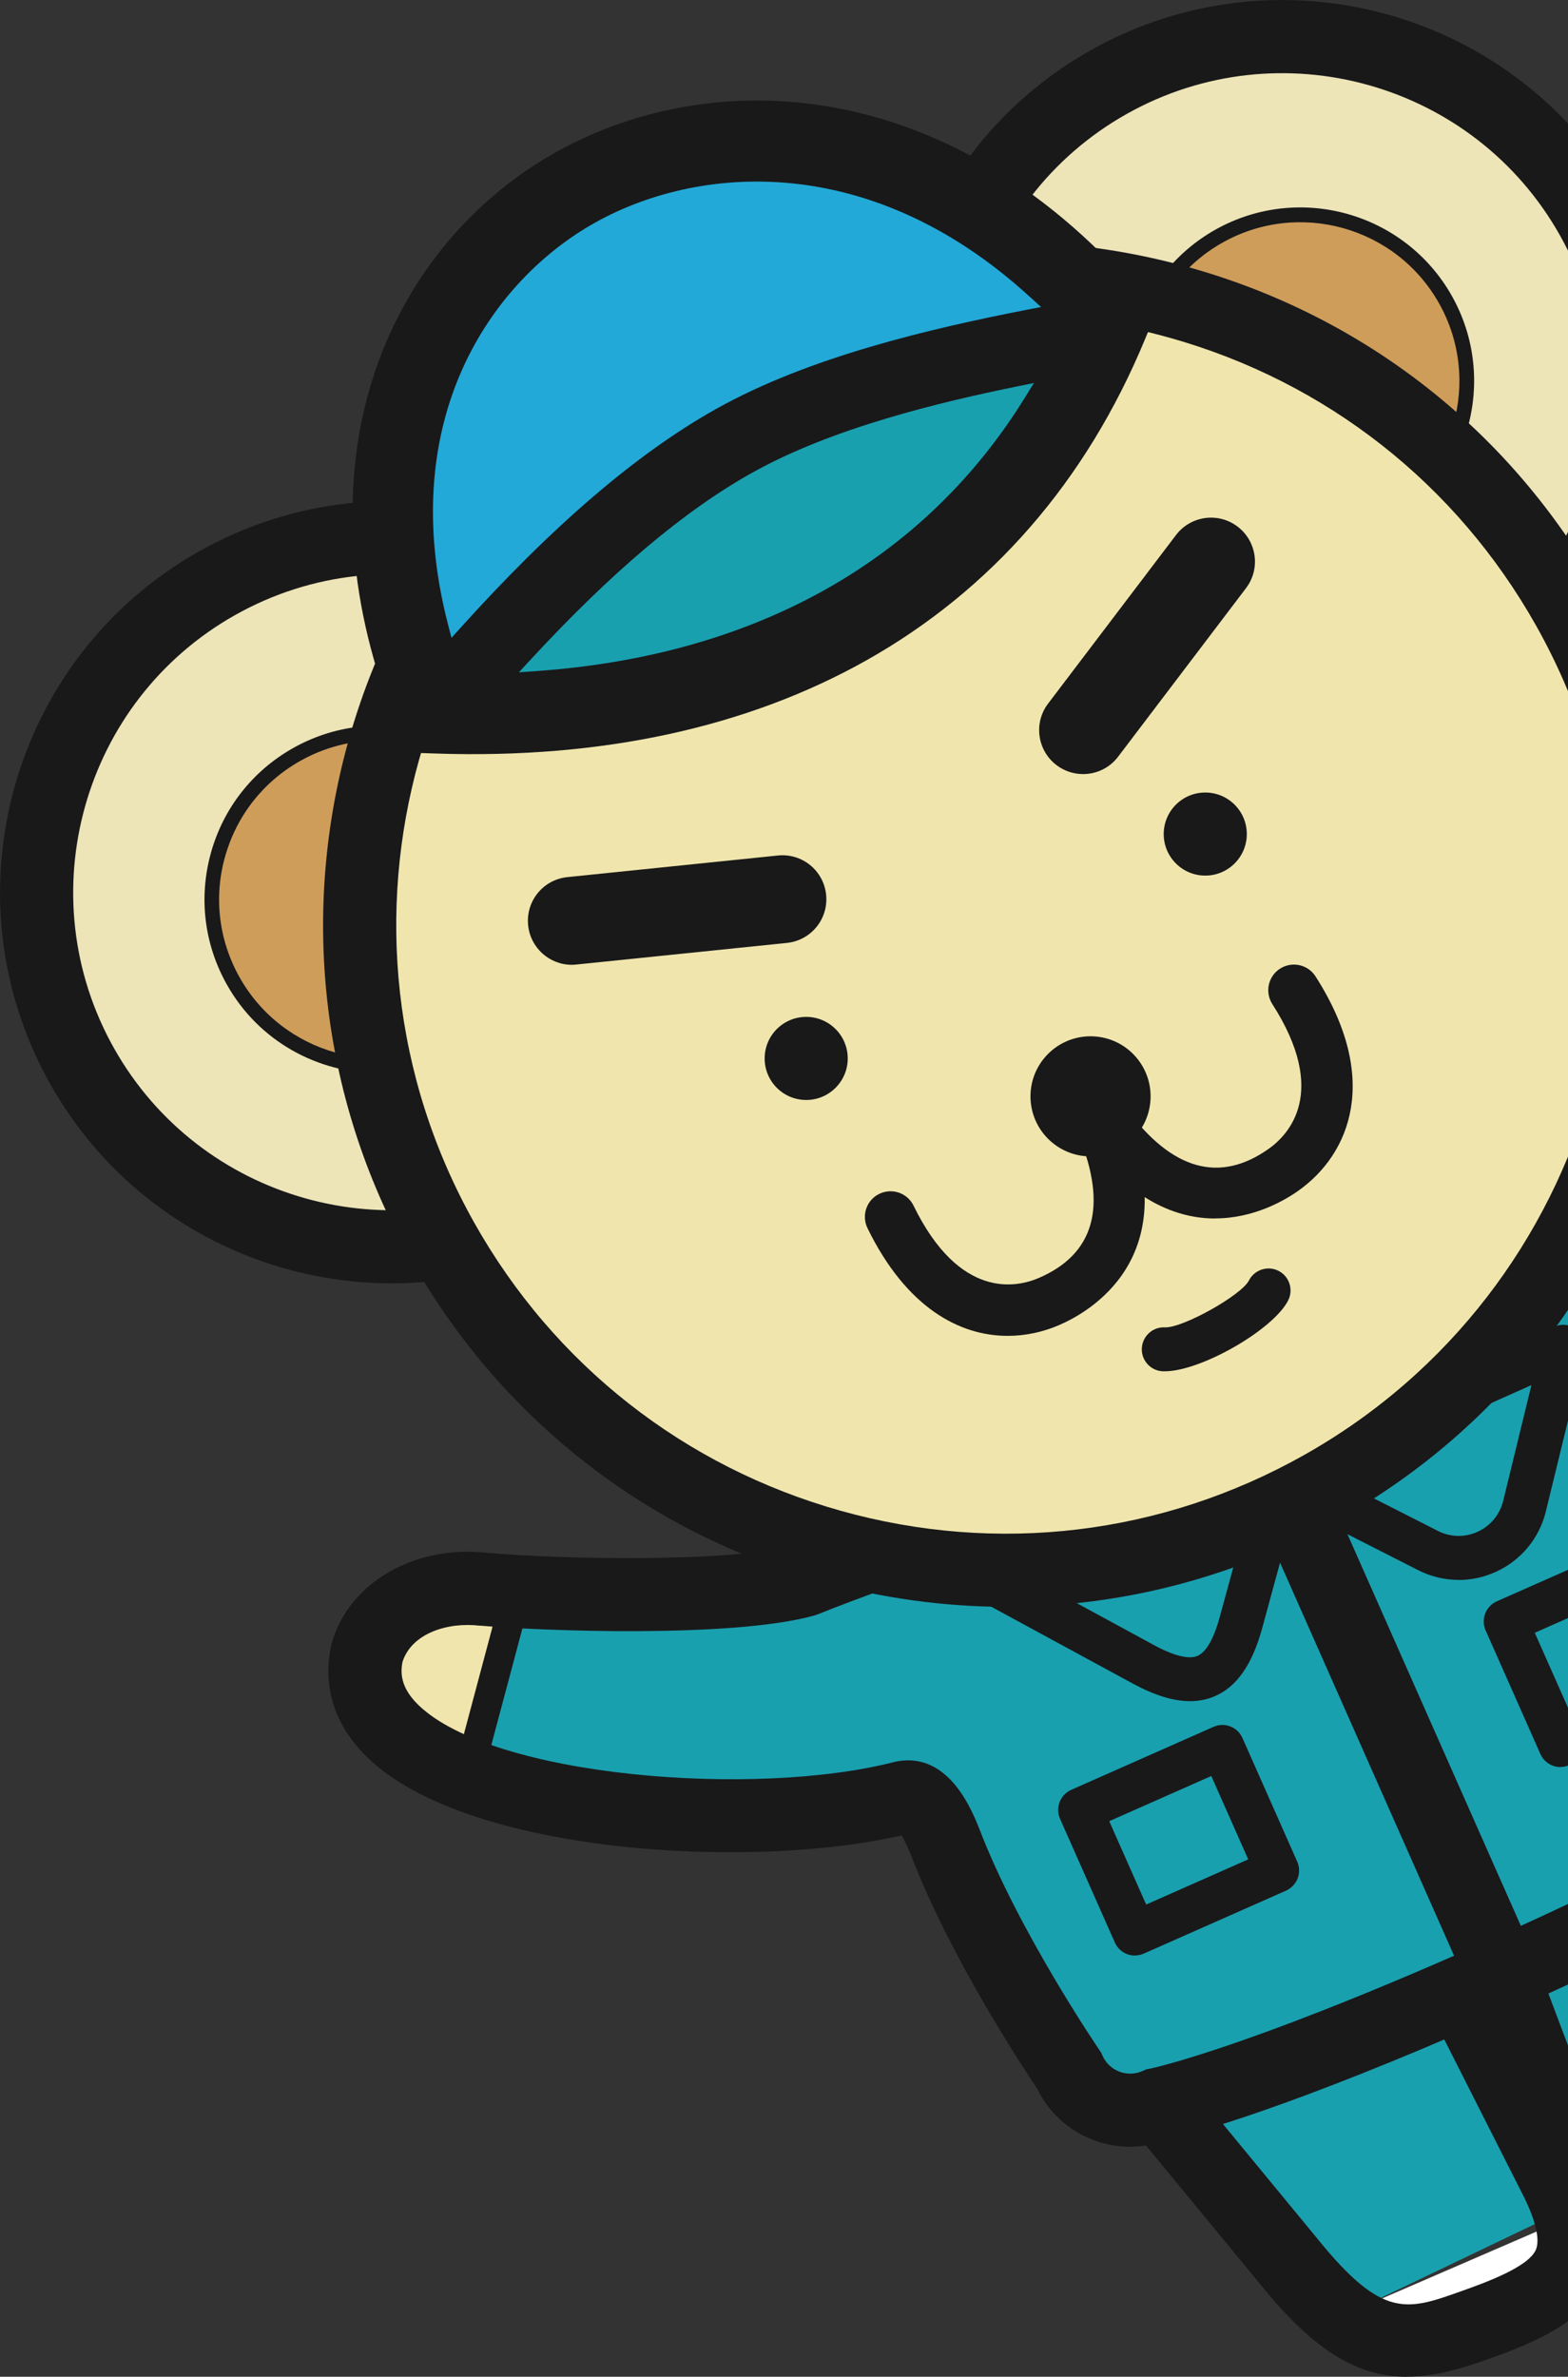 <?xml version="1.0" encoding="UTF-8"?>
<svg id="_レイヤー_1" data-name="レイヤー 1" xmlns="http://www.w3.org/2000/svg" viewBox="0 0 177.01 268.32">
  <rect x="0" y="0" width="177.01" height="268.32" fill="#333333" stroke="none"/>
  <defs>
    <style>
      .cls-1 {
        fill: #cf9d5a;
      }

      .cls-1, .cls-2, .cls-3, .cls-4, .cls-5, .cls-6, .cls-7 {
        stroke-width: 0px;
      }

      .cls-2 {
        fill: #19a0af;
      }

      .cls-3 {
        fill: #fff;
      }

      .cls-4 {
        fill: #22a9d8;
      }

      .cls-5 {
        fill: #ede4b8;
      }

      .cls-6 {
        fill: #19191a;
      }

      .cls-7 {
        fill: #f0e6ad;
      }
    </style>
  </defs>
  <g>
    <g>
      <path class="cls-2" d="M175.06,242.97l-20.93-32.65-35.34,12.56,26.79,32.52c2.43,2.67,4.8,3.9,7.62,5.3l24.81-11.89c-.49-2.03-1.51-4.02-2.96-5.84Z"/>
      <path class="cls-3" d="M153.2,260.7c4.05,2.01,8.4,2.54,12.75.99l4.59-1.63c10.15-3.61,8.02-4.12,6.66-9.75l-24,10.39Z"/>
      <path class="cls-6" d="M158.82,268.32c-5.39,0-10.32-2.73-16.45-10.32l-30.6-37.16,47.81-15.72,19.83,39.19c2.52,5.09,3.05,9.24,1.64,12.73-2.04,5.03-7.5,7.33-13.41,9.42h0c-3.21,1.14-6.07,1.85-8.82,1.85ZM125.81,224.92l22.95,27.86c7.31,9.04,10.07,8.06,16.12,5.91h0c2.69-.96,7.71-2.74,8.52-4.75.45-1.12-.03-3.23-1.37-5.93l-16.61-32.83-29.6,9.73Z"/>
    </g>
    <g>
      <path class="cls-2" d="M176.3,243.16l-9.94-37.49,33.13-17.57,5.89,41.72c.32,3.59-.37,6.17-1.24,9.2l-25.53,10.27c-1.17-1.73-1.94-3.83-2.31-6.13Z"/>
      <path class="cls-6" d="M186.39,257.74c-1.27,0-2.52-.2-3.76-.66-3.52-1.31-6.23-4.51-8.27-9.77l-15.52-41.13,43.88-24.64,6.74,47.7c2.19,14.54-1.93,19.6-10.83,24.32h0c-4.19,2.22-8.3,4.18-12.25,4.18ZM169.08,209.9l13,34.46c1.08,2.78,2.3,4.56,3.44,4.98,2.03.76,6.73-1.74,9.25-3.08,5.67-3.01,8.25-4.38,6.53-15.84l-5.05-35.78-27.17,15.26Z"/>
    </g>
    <g>
      <path class="cls-2" d="M184.4,135.76c-4.88,4.63-5.87,5.5-9.59,6.3-3.72.81-72.3,32.02-72.3,32.02,0,0-6.74,3.99-10.04,4.63-7.47,1.66-25.51,1.38-34.74.92l-4.98,20.76c13.78,5.32,36.56,5.81,49.27,2.53,1.67-.31,3.11,1.07,4.71,5.12,4.61,12.04,13.96,25.72,13.96,25.72,1.69,3.81,6.14,5.53,9.95,3.84,0,0,10.17-1.94,37.1-13.87,27.78-12.3,35.2-18.15,35.2-18.15,3.81-1.69,5.53-6.14,3.84-9.95,0,0-3.96-15.56-9.72-28.89-1.43-2.78-.34-4.19.82-5.86,8.91-11.52,22.14-27.2,27.27-39.58l-18.55-9.19c-5.84,7.22-16.8,18.38-22.2,23.65Z"/>
      <path class="cls-7" d="M54.64,179.43c-5.83-.69-11.67,1.91-13.2,7.16-1.38,6.27,3.54,10.8,11.31,13.8l4.98-20.76c-1.16-.06-2.21-.12-3.09-.2Z"/>
    </g>
    <path class="cls-6" d="M127.59,242.36c-4.35,0-8.51-2.44-10.51-6.57-1.42-2.11-9.8-14.77-14.21-26.29-.46-1.16-.83-1.87-1.09-2.29-17.11,3.93-49,2.1-60.26-8.76-3.74-3.61-5.16-8.02-4.12-12.76l.07-.27c1.99-6.81,9.38-11.05,17.58-10.11,8.55.74,27.14,1.09,34.43-.82,4.25-1.72,10.33-3.85,11.49-4.25,16.39-7.46,69.13-31.38,72.96-32.22,2.5-.54,2.81-.69,7.63-5.27,6.59-6.44,19.61-20.24,24.07-26.09,5.02-7.01,12.35-9.54,18.69-6.46l.25.13c3.56,2.04,5.83,5.15,6.58,9,2.48,12.8-12.37,31.66-25.48,48.29-1.56,1.98-3.06,3.88-4.45,5.68l-.06.09c-.22.32-.51.73-.62.96.03.09.08.24.2.48l.12.25c5.44,12.61,9.24,26.88,9.85,29.2,1.12,2.76,1.15,5.79.07,8.58-1.06,2.75-3.08,4.95-5.71,6.25-1.96,1.42-10.95,7.42-35.66,18.37-24.26,10.74-35.22,13.53-37.54,14.05-1.4.55-2.84.82-4.27.82ZM102.52,198.73c4.96,0,7.25,5.77,8.05,7.77,4.39,11.48,13.44,24.79,13.53,24.92l.21.31.15.34c.76,1.72,2.78,2.5,4.5,1.74l.43-.19.46-.09c.09-.02,10.28-2.11,36.2-13.58,26.62-11.79,34.26-17.58,34.34-17.63l.39-.3.47-.21c.83-.37,1.47-1.04,1.8-1.89.33-.85.31-1.78-.06-2.61l-.14-.32-.09-.34c-.04-.15-3.93-15.32-9.46-28.16-2.4-4.81-.17-8.04,1.03-9.78l.26-.36c1.43-1.85,2.97-3.8,4.57-5.83,10.2-12.95,25.62-32.52,23.86-41.61-.28-1.46-1.04-2.49-2.46-3.33-3.92-1.78-7.57,2.96-8.27,3.94l-.07.1c-5.18,6.81-19.2,21.47-24.96,27.09-4.96,4.71-6.63,6.29-11.52,7.37-3.81,1.15-45.85,20.06-71.55,31.76l-.35.14c-.07.02-7.1,2.47-11.5,4.26l-.45.15c-9.28,2.57-30.83,1.73-37.62,1.14h-.12c-3.57-.43-7.67.84-8.71,4.08-.25,1.26-.22,2.93,1.82,4.9,8.38,8.08,37.84,10.49,53.72,6.4l.28-.06c.44-.08.85-.12,1.25-.12ZM200.5,164.28h0Z"/>
    <rect class="cls-6" x="42.46" y="190.36" width="25.24" height="3.31" transform="translate(-144.64 195.76) rotate(-75.07)"/>
  </g>
  <rect class="cls-6" x="151.22" y="157.79" width="8.26" height="65.78" transform="translate(-63.9 79.23) rotate(-23.88)"/>
  <path class="cls-6" d="M176.16,199.49c-.95,0-1.86-.55-2.27-1.48l-6.18-13.95c-.27-.6-.28-1.28-.05-1.9.24-.61.71-1.11,1.31-1.38l16.06-7.11c1.25-.56,2.72.01,3.27,1.26l6.18,13.95c.27.6.28,1.28.05,1.9-.24.61-.71,1.11-1.31,1.38l-16.06,7.11c-.33.14-.67.21-1,.21ZM173.26,184.33l4.17,9.41,11.52-5.1-4.17-9.41-11.52,5.1Z"/>
  <path class="cls-6" d="M128.12,220.77c-.95,0-1.86-.55-2.27-1.48l-6.18-13.95c-.27-.6-.28-1.28-.05-1.9.24-.61.71-1.11,1.31-1.38l16.06-7.11c1.25-.56,2.72.01,3.27,1.26l6.18,13.95c.27.6.28,1.28.05,1.9-.24.61-.71,1.11-1.31,1.38l-16.06,7.11c-.33.14-.67.21-1,.21ZM125.22,205.6l4.17,9.41,11.52-5.1-4.17-9.41-11.52,5.1Z"/>
  <g>
    <path class="cls-6" d="M134.34,192.05c-1.89,0-4.02-.66-6.47-1.99l-16.28-8.84c-.83-.45-1.33-1.34-1.29-2.28.04-.95.61-1.79,1.48-2.17l32.31-14.18c.88-.38,1.89-.23,2.62.39.72.62,1.02,1.61.77,2.53l-5,18.32c-1.12,4.1-2.87,6.61-5.36,7.67-.86.37-1.79.55-2.79.55ZM118.42,179.28l11.83,6.43c2.25,1.22,3.95,1.65,4.93,1.23.98-.42,1.85-1.94,2.52-4.41l3.63-13.3-22.92,10.06Z"/>
    <path class="cls-6" d="M164.66,178.36c-1.57,0-3.14-.37-4.59-1.11l-16.92-8.61c-.85-.43-1.38-1.32-1.36-2.27.02-.96.6-1.81,1.47-2.2l32.22-14.39c.86-.39,1.87-.25,2.6.36.73.61,1.05,1.57.82,2.49l-4.39,18c-.74,3.03-2.79,5.51-5.62,6.81-1.35.62-2.79.93-4.23.93ZM150.03,166.58l12.29,6.25c1.42.72,3.06.75,4.5.09,1.44-.66,2.49-1.93,2.87-3.47l3.19-13.08-22.85,10.21Z"/>
  </g>
  <g>
    <g>
      <circle class="cls-5" cx="44.17" cy="100.72" r="40.04"/>
      <path class="cls-6" d="M44.24,144.88c-15.46,0-30.48-8.11-38.58-22.52h0c-11.93-21.23-4.37-48.21,16.86-60.14,21.23-11.93,48.21-4.37,60.14,16.86,11.93,21.23,4.37,48.21-16.86,60.14-6.83,3.84-14.24,5.66-21.57,5.66ZM12.86,118.32c9.7,17.26,31.64,23.41,48.9,13.71,17.26-9.7,23.41-31.64,13.71-48.9-9.7-17.26-31.64-23.41-48.9-13.71-17.26,9.7-23.41,31.64-13.71,48.9h0Z"/>
    </g>
    <g>
      <circle class="cls-5" cx="144.8" cy="44.16" r="40.04"/>
      <path class="cls-6" d="M144.87,88.32c-15.46,0-30.48-8.11-38.58-22.52h0c-11.93-21.23-4.37-48.21,16.86-60.14,21.23-11.93,48.21-4.37,60.14,16.86,5.78,10.28,7.21,22.2,4.03,33.56-3.18,11.36-10.6,20.8-20.89,26.58-6.82,3.84-14.24,5.66-21.57,5.66ZM113.49,61.76c9.7,17.26,31.64,23.41,48.9,13.71,8.36-4.7,14.39-12.38,16.98-21.61,2.59-9.24,1.43-18.93-3.27-27.29-9.7-17.26-31.64-23.41-48.9-13.71-17.26,9.7-23.41,31.64-13.71,48.9h0Z"/>
    </g>
    <g>
      <circle class="cls-1" cx="42.69" cy="101.55" r="18.78"/>
      <path class="cls-6" d="M42.73,121.15c-6.86,0-13.53-3.6-17.12-10-2.57-4.57-3.2-9.86-1.79-14.9,1.41-5.04,4.71-9.23,9.27-11.8,4.57-2.57,9.86-3.2,14.9-1.79,5.04,1.41,9.23,4.71,11.8,9.27,5.3,9.42,1.94,21.4-7.48,26.7-3.03,1.7-6.32,2.51-9.57,2.51ZM42.67,83.59c-3.04,0-6.05.78-8.77,2.31-4.18,2.35-7.19,6.19-8.49,10.8s-.71,9.46,1.64,13.64c4.85,8.63,15.82,11.7,24.44,6.85,8.63-4.85,11.7-15.82,6.85-24.44-2.35-4.18-6.19-7.19-10.8-8.49-1.61-.45-3.25-.67-4.87-.67Z"/>
    </g>
    <g>
      <circle class="cls-1" cx="146.81" cy="43.03" r="18.78"/>
      <path class="cls-6" d="M146.84,62.63c-6.86,0-13.53-3.6-17.12-10h0c-5.3-9.42-1.94-21.4,7.48-26.7,9.43-5.3,21.4-1.94,26.7,7.48,5.3,9.42,1.94,21.4-7.48,26.7-3.03,1.7-6.32,2.51-9.57,2.51ZM131.16,51.83c4.85,8.63,15.82,11.7,24.44,6.85,8.63-4.85,11.7-15.82,6.85-24.44-4.85-8.63-15.82-11.7-24.44-6.85-8.63,4.85-11.7,15.82-6.85,24.44h0Z"/>
    </g>
    <g>
      <circle class="cls-7" cx="113.48" cy="104.34" r="72.89"/>
      <path class="cls-6" d="M113.6,181.4c-6.98,0-14-.96-20.91-2.89-19.81-5.55-36.27-18.49-46.35-36.42-20.81-37.02-7.62-84.07,29.4-104.88,17.93-10.08,38.72-12.57,58.53-7.02,19.81,5.55,36.27,18.49,46.35,36.42,20.81,37.02,7.62,84.07-29.4,104.88-11.68,6.57-24.58,9.91-37.62,9.91ZM113.38,35.55c-11.65,0-23.16,2.99-33.59,8.85-33.05,18.58-44.83,60.58-26.25,93.64,9,16.01,23.7,27.56,41.38,32.52,17.69,4.96,36.24,2.73,52.25-6.27,33.05-18.58,44.83-60.58,26.25-93.64-9-16.01-23.7-27.56-41.38-32.52-6.16-1.73-12.44-2.58-18.67-2.58Z"/>
    </g>
  </g>
  <g>
    <path class="cls-6" d="M128.48,33.06C106.57,7.71,78.98,7.25,61.34,18.01c-9.43,5.76-16.36,14.86-19.54,25.62-3.45,11.71-2.42,24.96,2.99,38.34l1.21,2.99,3.22.11c18.8.63,35.18-2.99,48.55-10.5,14.1-7.93,24.85-20.19,31.53-36.37l1.17-2.83-2-2.31ZM60.61,74.92c7.03-7.59,15.65-15.74,24.65-20.8,8.46-4.75,19.9-7.67,29.74-9.69-11.24,18.2-30.04,28.75-54.39,30.49ZM80.39,45.47c-10.98,6.17-21.15,16.12-29.01,24.84-5.65-21.84,4.07-37.06,15.14-43.83,12.75-7.79,32.21-7.92,49.22,7.68-11.07,2.16-24.86,5.41-35.35,11.31Z"/>
    <g>
      <path class="cls-4" d="M116.3,33.55c-18.58-17.04-38.66-14.84-50.21-7.78-11.31,6.91-21.32,22.29-15.51,44.74l.39,1.49,1.03-1.14c10.45-11.58,19.88-19.66,28.8-24.67,10.53-5.92,24.29-9.1,35.11-11.22l1.61-.31-1.21-1.11Z"/>
      <path class="cls-2" d="M84.85,53.4c-7.64,4.29-15.77,11.15-24.85,20.96l-1.42,1.54,2.09-.15c12.33-.88,23.25-4,32.52-9.2,9.24-5.19,16.83-12.47,22.52-21.68l1.01-1.63-1.88.38c-8.5,1.74-20.87,4.65-29.98,9.78Z"/>
    </g>
  </g>
  <g>
    <path class="cls-6" d="M64.55,108.92c-2.51,0-4.67-1.9-4.93-4.46-.28-2.73,1.7-5.16,4.43-5.44l23.77-2.44c2.73-.28,5.16,1.7,5.44,4.43.28,2.73-1.7,5.16-4.43,5.44l-23.77,2.44c-.17.02-.34.03-.51.03Z"/>
    <path class="cls-6" d="M122.27,87.39c-1.05,0-2.1-.33-3-1.01-2.18-1.66-2.61-4.77-.95-6.95l14.44-19.03c1.66-2.18,4.77-2.61,6.95-.95,2.18,1.66,2.61,4.77.95,6.95l-14.44,19.03c-.98,1.29-2.46,1.96-3.96,1.96Z"/>
    <circle class="cls-6" cx="91.01" cy="119.49" r="4.69"/>
    <circle class="cls-6" cx="136.06" cy="94.16" r="4.69"/>
    <circle class="cls-6" cx="123.11" cy="123.77" r="6.78"/>
    <path class="cls-6" d="M113.76,150.81c-5.45,0-11.45-3.19-15.83-12.16-.7-1.44-.11-3.17,1.33-3.87,1.44-.7,3.17-.11,3.87,1.33,5.19,10.63,11.63,9.25,14.15,8.16,6.23-2.69,7.76-8.05,4.54-15.95-.6-1.48.11-3.17,1.59-3.77,1.48-.6,3.17.11,3.77,1.59,6.48,15.92-4.19,21.98-7.61,23.45-1.78.77-3.76,1.22-5.82,1.22Z"/>
    <path class="cls-6" d="M137.18,137.56c-4.32,0-9.51-1.99-14.58-8.84-.95-1.29-.68-3.1.6-4.05,1.29-.95,3.1-.68,4.05.6,5.08,6.85,10.46,8.34,15.99,4.41,2.24-1.59,6.78-6.37.39-16.33-.86-1.35-.47-3.14.88-4,1.35-.86,3.14-.47,4,.88,7.41,11.57,3.87,20.07-1.92,24.18-1.53,1.09-5.02,3.14-9.41,3.14Z"/>
    <path class="cls-6" d="M131.49,154.81c-.08,0-.16,0-.23,0-1.37-.06-2.43-1.23-2.36-2.6.07-1.37,1.23-2.43,2.6-2.36,2.01.09,8.64-3.62,9.49-5.29.62-1.22,2.12-1.71,3.34-1.09,1.22.62,1.71,2.12,1.09,3.34-1.7,3.34-9.88,8-13.92,8Z"/>
  </g>
</svg>